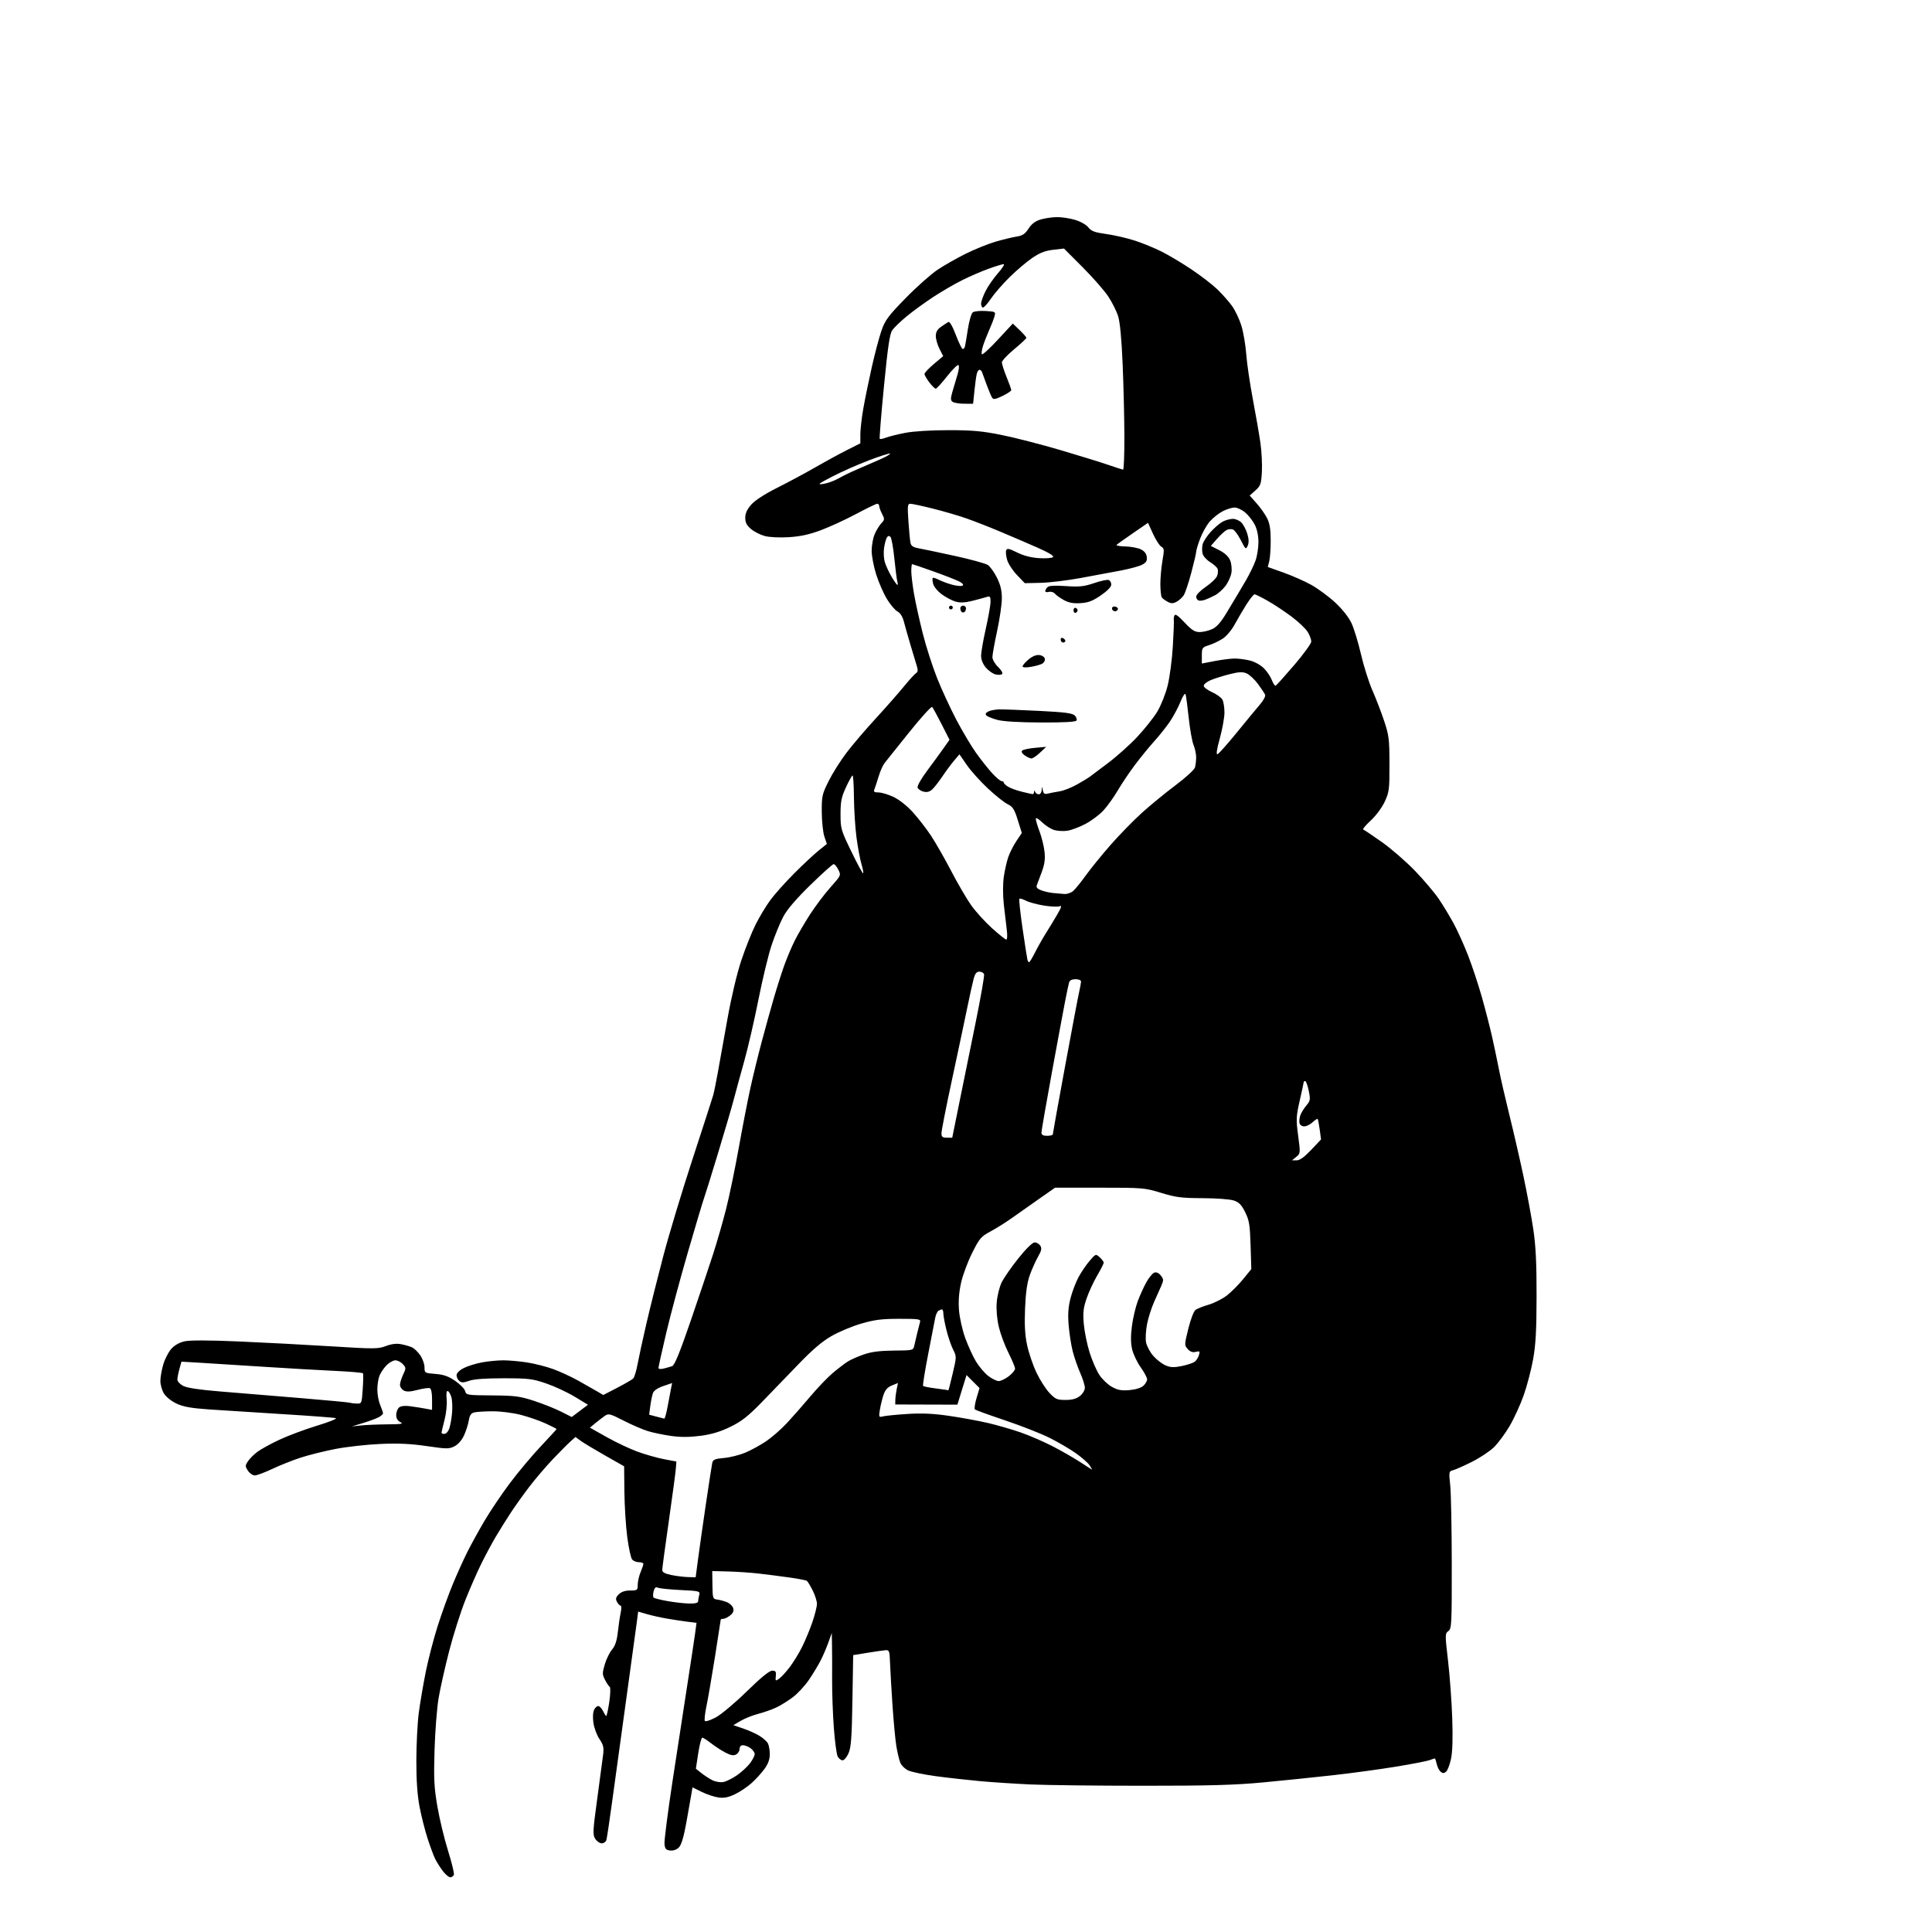 <svg version="1.1" xmlns="http://www.w3.org/2000/svg" xmlns:xlink="http://www.w3.org/1999/xlink" width="1024" height="1024" viewBox="0 0 1024 1024"><path stroke="none" fill="black" fill-rule="evenodd" d="M238.65,995.0C237.873,995.0 236.126,993.538 234.767,991.75C233.408,989.962 231.608,987.15 230.766,985.5C229.924,983.85 228.07,978.9 226.647,974.5C225.223,970.1 223.29,962.45 222.35,957.5C221.185,951.366 220.651,943.564 220.672,933.0C220.689,924.475 221.261,913.225 221.943,908.0C222.624,902.775 224.289,892.972 225.643,886.215C226.996,879.459 229.88,868.375 232.051,861.584C234.222,854.794 237.831,844.834 240.071,839.45C242.312,834.067 245.744,826.476 247.699,822.581C249.654,818.687 253.713,811.312 256.719,806.193C259.724,801.074 265.755,792.112 270.12,786.278C274.486,780.443 281.869,771.625 286.529,766.683C291.188,761.741 295.0,757.574 295.0,757.422C295.0,757.271 292.413,755.951 289.25,754.49C286.087,753.029 280.166,750.971 276.09,749.917C271.911,748.836 265.371,748.006 261.09,748.014C256.916,748.021 252.499,748.296 251.275,748.624C249.653,749.058 248.893,750.208 248.474,752.86C248.158,754.862 247.037,758.393 245.983,760.707C244.807,763.29 242.858,765.539 240.933,766.535C238.036,768.033 236.915,768.027 226.149,766.453C217.548,765.195 211.098,764.901 201.5,765.328C194.35,765.646 183.681,766.84 177.792,767.981C171.902,769.122 163.582,771.199 159.302,772.596C155.023,773.993 148.267,776.681 144.289,778.568C140.311,780.456 136.154,782.0 135.052,782.0C133.949,782.0 132.309,780.875 131.408,779.5C129.906,777.207 129.902,776.798 131.364,774.567C132.241,773.228 134.461,770.988 136.296,769.587C138.132,768.187 143.429,765.266 148.067,763.095C152.705,760.924 161.675,757.576 168.0,755.654C174.325,753.733 178.825,751.934 178.0,751.657C177.175,751.38 164.575,750.423 150.0,749.531C135.425,748.639 117.835,747.516 110.91,747.035C101.263,746.365 97.204,745.636 93.546,743.917C90.81,742.63 87.968,740.355 86.889,738.586C85.854,736.889 85.006,733.894 85.004,731.932C85.002,729.969 85.698,726.013 86.551,723.14C87.404,720.268 89.317,716.562 90.801,714.905C92.499,713.009 95.104,711.533 97.827,710.924C100.641,710.294 110.609,710.316 126.327,710.987C139.622,711.555 161.667,712.716 175.316,713.567C198.378,715.005 200.443,714.996 204.523,713.438C207.471,712.312 210.107,711.985 212.546,712.443C214.544,712.817 217.159,713.571 218.357,714.117C219.556,714.663 221.541,716.576 222.768,718.367C223.996,720.158 225.0,723.004 225.0,724.692C225.0,727.708 225.096,727.767 230.75,728.204C235.131,728.542 237.631,729.421 241.248,731.894C243.86,733.679 246.243,736.121 246.544,737.32C247.072,739.421 247.587,739.504 260.796,739.597C272.9,739.683 275.493,740.018 283.0,742.465C287.675,743.988 294.094,746.542 297.264,748.139L303.027,751.043L307.338,747.794L311.648,744.545L304.574,740.27C300.683,737.919 293.9,734.766 289.5,733.262C282.24,730.781 280.159,730.527 267.0,730.514C257.396,730.505 251.221,730.953 248.711,731.84C245.732,732.894 244.61,732.921 243.461,731.968C242.658,731.301 242.0,729.919 242.0,728.898C242.0,727.756 243.456,726.298 245.782,725.111C247.862,724.05 252.219,722.691 255.465,722.091C258.711,721.491 263.786,721.0 266.742,721.0C269.698,721 275.353,721.501 279.308,722.114C283.264,722.726 289.467,724.297 293.093,725.604C296.72,726.911 302.795,729.714 306.593,731.834C310.392,733.954 314.903,736.52 316.619,737.537L319.737,739.386L327.119,735.565C331.178,733.464 335.004,731.24 335.62,730.623C336.236,730.005 337.278,726.575 337.935,723.0C338.593,719.425 340.698,709.75 342.613,701.5C344.528,693.25 348.523,677.264 351.49,665.975C354.458,654.686 361.445,631.511 367.019,614.475C372.592,597.439 377.534,582.15 378.001,580.5C378.468,578.85 379.572,573.45 380.455,568.5C381.338,563.55 383.639,550.725 385.568,540.0C387.672,528.299 390.628,515.852 392.96,508.879C395.097,502.487 398.503,493.965 400.53,489.941C402.556,485.917 406.05,480.122 408.294,477.062C410.538,474.003 416.227,467.639 420.937,462.92C425.647,458.201 431.47,452.758 433.878,450.824L438.257,447.307L436.938,443.404C436.212,441.257 435.592,435.427 435.559,430.449C435.504,421.95 435.727,420.945 439.217,413.949C441.261,409.852 445.536,403.083 448.717,398.906C451.898,394.729 458.807,386.629 464.07,380.906C469.334,375.183 476.034,367.575 478.958,364.0C481.883,360.425 484.856,357.158 485.565,356.741C486.475,356.206 486.604,355.173 486.005,353.241C485.538,351.733 484.018,346.675 482.628,342.0C481.238,337.325 479.631,331.665 479.058,329.423C478.402,326.858 477.146,324.881 475.669,324.091C474.378,323.4 471.86,320.421 470.072,317.472C468.285,314.523 465.737,308.693 464.411,304.517C463.085,300.341 462.0,294.676 462.0,291.93C462.0,289.183 462.696,285.269 463.548,283.232C464.399,281.194 465.985,278.581 467.072,277.424C468.9,275.477 468.934,275.103 467.53,272.41C466.695,270.81 466.01,268.938 466.006,268.25C466.003,267.562 465.534,267.0 464.965,267.0C464.396,267.0 459.333,269.449 453.715,272.443C448.097,275.437 439.675,279.31 435.0,281.049C428.862,283.333 424.138,284.353 418.0,284.721C413.045,285.018 407.746,284.755 405.295,284.089C402.983,283.461 399.72,281.794 398.045,280.385C395.759,278.461 395,276.981 395.0,274.446C395.0,272.08 395.949,269.989 398.172,267.457C400.166,265.186 405.307,261.857 412.013,258.494C417.881,255.551 426.921,250.696 432.102,247.704C437.284,244.713 444.78,240.625 448.762,238.62L456.0,234.975L456.003,230.237C456.005,227.632 456.709,221.482 457.568,216.57C458.427,211.659 460.454,201.759 462.072,194.57C463.689,187.382 466.004,178.656 467.216,175.18C469.129,169.692 470.807,167.439 479.96,158.06C485.757,152.12 493.387,145.334 496.916,142.981C500.444,140.627 507.194,136.789 511.916,134.452C516.637,132.116 523.65,129.277 527.5,128.144C531.35,127.011 536.37,125.79 538.655,125.43C541.981,124.905 543.279,124.054 545.155,121.165C546.781,118.662 548.726,117.187 551.5,116.355C553.7,115.694 557.556,115.119 560.068,115.077C562.581,115.035 566.944,115.685 569.764,116.522C572.705,117.396 575.719,119.098 576.835,120.517C578.418,122.53 580.206,123.188 586.451,124.057C590.671,124.643 597.477,126.218 601.576,127.556C605.674,128.894 612.087,131.529 615.825,133.412C619.563,135.294 626.644,139.532 631.561,142.829C636.477,146.126 642.61,150.855 645.19,153.337C647.769,155.82 651.261,159.758 652.95,162.09C654.639,164.422 656.89,169.142 657.952,172.579C659.013,176.016 660.172,182.804 660.527,187.664C660.882,192.524 662.453,203.25 664.018,211.5C665.584,219.75 667.396,230.208 668.046,234.739C668.695,239.271 669.046,246.186 668.824,250.106C668.461,256.536 668.124,257.5 665.391,259.942L662.361,262.649L666.067,266.825C668.105,269.122 670.611,272.688 671.636,274.75C672.987,277.468 673.5,280.703 673.5,286.5C673.5,290.9 673.151,295.854 672.724,297.508L671.947,300.516L680.155,303.432C684.669,305.036 691.293,307.957 694.873,309.924C698.454,311.891 704.208,316.125 707.659,319.334C711.549,322.95 714.848,327.131 716.339,330.334C717.661,333.175 719.918,340.584 721.354,346.798C722.79,353.012 725.503,361.594 727.382,365.869C729.262,370.144 732.065,377.434 733.612,382.071C736.172,389.743 736.427,391.801 736.447,405.0C736.467,418.524 736.295,419.87 733.888,425.0C732.419,428.132 729.226,432.411 726.471,434.939C723.811,437.381 722.058,439.519 722.575,439.692C723.092,439.864 727.562,442.872 732.508,446.376C737.453,449.88 745.345,456.742 750.044,461.625C754.743,466.508 760.407,473.203 762.63,476.502C764.853,479.801 768.344,485.566 770.388,489.313C772.432,493.06 775.887,500.7 778.066,506.291C780.244,511.882 783.555,521.867 785.422,528.478C787.29,535.09 789.726,544.55 790.835,549.5C791.945,554.45 793.6,562.325 794.511,567.0C795.423,571.675 797.9,582.475 800.016,591.0C802.132,599.525 805.445,613.925 807.378,623.0C809.312,632.075 811.694,644.9 812.673,651.5C814,660.45 814.443,669.474 814.416,687.0C814.388,705.135 813.968,712.776 812.58,720.47C811.591,725.954 809.354,734.504 807.61,739.47C805.866,744.437 802.494,751.808 800.116,755.851C797.739,759.895 793.987,764.956 791.78,767.098C789.572,769.24 784.329,772.713 780.129,774.816C775.928,776.918 771.45,778.911 770.177,779.243C767.931,779.831 767.886,780.059 768.646,787.174C769.076,791.203 769.444,809.949 769.464,828.831C769.498,861.071 769.388,863.243 767.655,864.51C765.874,865.813 765.868,866.359 767.484,880.18C768.404,888.056 769.406,901.7 769.71,910.5C770.075,921.075 769.861,928.424 769.076,932.173C768.424,935.293 767.24,938.386 766.445,939.046C765.326,939.974 764.676,939.976 763.564,939.053C762.775,938.398 761.839,936.543 761.485,934.931C761.131,933.319 760.681,932.0 760.486,932.0C760.29,932.0 759.048,932.411 757.726,932.914C756.404,933.417 748.387,934.969 739.911,936.364C731.435,937.759 716.4,939.805 706.5,940.911C696.6,942.017 679.95,943.727 669.5,944.711C654.526,946.121 641.07,946.498 606.0,946.489C581.525,946.483 554.75,946.177 546.5,945.808C538.25,945.44 526.1,944.648 519.5,944.048C512.9,943.448 502.328,942.262 496.007,941.411C489.687,940.56 483.091,939.188 481.35,938.362C479.609,937.536 477.711,935.654 477.131,934.18C476.552,932.706 475.63,928.8 475.081,925.5C474.532,922.2 473.603,912.3 473.016,903.5C472.429,894.7 471.848,884.575 471.725,881.0C471.524,875.192 471.287,874.514 469.5,874.63C468.4,874.701 464.058,875.32 459.851,876.004L452.202,877.248L451.8,901.374C451.474,920.962 451.089,926.205 449.75,929.25C448.844,931.312 447.42,933.0 446.586,933.0C445.752,933.0 444.589,932.1 444,930.999C443.411,929.899 442.488,923.037 441.95,915.749C441.411,908.462 441.001,897.1 441.039,890.5C441.077,883.9 441.05,875.575 440.981,872.0L440.854,865.5L439.069,870.512C438.087,873.268 436.257,877.543 435.001,880.012C433.746,882.48 430.976,887.071 428.846,890.214C426.717,893.357 422.922,897.495 420.414,899.41C417.905,901.326 413.973,903.798 411.676,904.904C409.379,906.009 405.025,907.556 402.0,908.34C398.975,909.124 394.744,910.803 392.599,912.071L388.697,914.376L393.923,916.152C396.797,917.129 400.696,918.885 402.587,920.054C404.478,921.222 406.47,923.009 407.013,924.024C407.556,925.038 408.0,927.631 408.0,929.784C408.0,932.501 407.132,934.894 405.164,937.6C403.604,939.745 400.547,943.102 398.37,945.061C396.194,947.019 392.264,949.662 389.638,950.933C386.105,952.643 383.816,953.105 380.842,952.706C378.631,952.409 374.618,951.076 371.926,949.744L367.03,947.321L366.445,950.91C366.124,952.885 364.932,959.623 363.797,965.884C362.37,973.75 361.137,977.863 359.806,979.194C358.622,980.378 356.842,981.001 355.189,980.811C352.978,980.555 352.445,979.934 352.192,977.316C352.022,975.564 353.923,960.714 356.416,944.316C358.909,927.917 362.488,904.6 364.37,892.5C366.251,880.4 368.1,868.171 368.479,865.324L369.167,860.148L364.334,859.538C361.675,859.202 356.8,858.464 353.5,857.896C350.2,857.328 345.415,856.259 342.867,855.52L338.234,854.177L337.578,859.339C337.217,862.177 334.709,880.475 332.005,900.0C329.301,919.525 325.925,944.05 324.505,954.5C323.084,964.95 321.684,974.288 321.393,975.25C321.103,976.212 320.006,977.0 318.956,977.0C317.905,977.0 316.353,975.942 315.505,974.649C314.102,972.507 314.194,970.615 316.543,953.399C317.961,943.004 319.37,932.458 319.675,929.963C320.133,926.204 319.796,924.788 317.708,921.711C316.321,919.668 314.883,915.787 314.512,913.086C314.089,910.013 314.267,907.37 314.986,906.026C315.618,904.845 316.667,904.054 317.318,904.268C317.968,904.483 318.995,905.643 319.601,906.847C320.207,908.05 320.937,909.27 321.224,909.557C321.51,909.844 322.262,906.606 322.893,902.361C323.545,897.976 323.66,894.396 323.16,894.072C322.675,893.757 321.552,892.081 320.664,890.348C319.207,887.502 319.195,886.705 320.55,882.145C321.374,879.367 323.107,875.836 324.4,874.297C326.074,872.304 326.955,869.632 327.465,865.0C327.858,861.425 328.541,856.812 328.984,854.75C329.426,852.688 329.401,851.0 328.929,851.0C328.457,851.0 327.594,850.11 327.012,849.023C326.172,847.453 326.37,846.63 327.977,845.023C329.333,843.667 331.318,843.0 334.0,843.0C337.787,843.0 338.0,842.839 338.0,839.968C338,838.3 338.675,835.32 339.5,833.346C340.325,831.371 341,829.361 341.0,828.878C341.0,828.395 339.93,828.0 338.622,828.0C337.315,828.0 335.7,827.343 335.033,826.54C334.367,825.737 333.207,820.399 332.455,814.678C331.704,808.956 331.024,798.176 330.944,790.722L330.799,777.168L320.65,771.413C315.067,768.247 309.266,764.753 307.758,763.647L305.016,761.636L302.301,764.068C300.808,765.406 296.642,769.596 293.043,773.38C289.444,777.164 283.899,783.649 280.72,787.791C277.541,791.932 273,798.286 270.629,801.911C268.257,805.535 264.72,811.2 262.768,814.5C260.816,817.8 257.427,824.1 255.237,828.5C253.047,832.9 249.193,841.675 246.673,848.0C244.153,854.325 240.289,866.475 238.088,875.0C235.886,883.525 233.359,894.775 232.472,900.0C231.585,905.225 230.615,917.6 230.316,927.5C229.852,942.815 230.078,947.29 231.827,957.5C232.958,964.1 235.5,974.648 237.476,980.94C239.451,987.232 240.842,992.97 240.565,993.69C240.289,994.411 239.427,995.0 238.65,995.0zM383.297,944.533C384.836,944.257 388.085,942.662 390.517,940.988C392.95,939.315 396.079,936.453 397.47,934.628C398.862,932.804 400.0,930.592 400.0,929.712C400.0,928.833 399,927.413 397.777,926.557C396.555,925.701 394.755,925.0 393.777,925.0C392.677,925.0 392.0,925.749 392.0,926.965C392.0,928.045 391.168,929.375 390.151,929.919C388.782,930.652 387.286,930.377 384.401,928.864C382.255,927.739 378.839,925.509 376.809,923.909C374.778,922.309 372.719,921.0 372.232,921.0C371.745,921.0 370.779,924.701 370.087,929.225L368.828,937.451L371.664,939.718C373.224,940.964 375.85,942.671 377.5,943.51C379.15,944.349 381.759,944.809 383.297,944.533zM379.323,910.289C382.211,908.751 389.481,902.662 395.765,896.516C403.307,889.141 407.769,885.5 409.265,885.5C411.125,885.5 411.449,885.977 411.197,888.343C410.913,891.019 411.015,891.103 412.928,889.763C414.046,888.98 416.572,886.229 418.541,883.651C420.51,881.072 423.502,876.179 425.189,872.777C426.877,869.376 429.325,863.456 430.629,859.621C431.933,855.787 433.001,851.491 433.003,850.075C433.004,848.659 431.992,845.475 430.753,843.0C429.514,840.525 428.125,838.225 427.668,837.89C427.21,837.554 422.938,836.735 418.176,836.069C413.414,835.402 406.127,834.471 401.984,833.998C397.841,833.526 390.637,833.039 385.975,832.917L377.5,832.695L377.603,840.098C377.702,847.126 377.828,847.515 380.103,847.797C381.422,847.96 383.723,848.57 385.217,849.154C386.711,849.738 388.231,851.151 388.594,852.295C389.063,853.773 388.606,854.901 387.016,856.188C385.785,857.185 384.153,858.0 383.389,858.0C382.625,858.0 382.0,858.21 382.0,858.467C382.0,858.723 380.631,867.557 378.959,878.097C377.286,888.637 375.259,900.391 374.454,904.218C373.649,908.045 373.251,911.596 373.568,912.111C373.886,912.625 376.476,911.805 379.323,910.289zM365.25,849.904C368.428,849.968 370.005,849.586 370.014,848.75C370.021,848.062 370.283,846.548 370.595,845.385C371.14,843.353 370.753,843.249 360.831,842.758C355.149,842.477 349.731,841.926 348.792,841.533C347.496,840.991 346.924,841.455 346.422,843.456C346.058,844.906 346.057,846.391 346.421,846.754C346.785,847.118 350.101,847.954 353.791,848.612C357.481,849.27 362.637,849.851 365.25,849.904zM364.608,835.882L368.716,836.0L369.93,826.75C370.597,821.663 372.469,808.5 374.09,797.5C375.711,786.5 377.246,776.551 377.502,775.39C377.893,773.62 378.905,773.196 383.786,772.753C386.987,772.463 392.056,771.191 395.053,769.926C398.049,768.661 402.975,765.965 406.0,763.933C409.025,761.902 413.975,757.588 417.0,754.345C420.025,751.103 425.64,744.716 429.477,740.152C433.315,735.589 438.715,729.959 441.477,727.642C444.24,725.325 447.782,722.618 449.349,721.626C450.916,720.635 454.741,718.947 457.849,717.875C461.916,716.472 466.377,715.901 473.763,715.837C483.994,715.749 484.027,715.74 484.613,713.124C484.936,711.681 485.632,708.7 486.16,706.5C486.687,704.3 487.348,701.712 487.627,700.75C488.09,699.156 487.116,699.0 476.679,699.0C467.385,699.0 463.573,699.478 456.477,701.535C451.666,702.929 444.528,705.924 440.615,708.191C435.591,711.101 430.414,715.535 423.0,723.279C417.225,729.311 408.45,738.392 403.5,743.459C396.336,750.791 392.97,753.412 387.0,756.303C381.673,758.883 377.104,760.249 371.23,761.018C365.487,761.77 360.751,761.79 355.73,761.083C351.753,760.524 346.25,759.388 343.5,758.559C340.75,757.73 334.949,755.23 330.608,753.004C323.399,749.306 322.533,749.082 320.608,750.409C319.449,751.208 317.186,752.946 315.581,754.272L312.661,756.682L321.581,761.707C326.486,764.47 333.875,767.958 338.0,769.456C342.125,770.954 348.425,772.733 352.0,773.409L358.5,774.639L358.191,778.57C358.022,780.731 356.334,793.296 354.441,806.491C352.549,819.686 351.0,831.225 351.0,832.133C351.0,833.297 352.401,834.076 355.75,834.774C358.363,835.318 362.349,835.817 364.608,835.882zM578.773,778.921C578.923,778.965 578.344,777.928 577.486,776.619C576.628,775.309 573.309,772.402 570.11,770.158C566.912,767.915 560.652,764.261 556.199,762.04C551.747,759.818 541.218,755.685 532.802,752.855C524.386,750.025 517.161,747.413 516.746,747.051C516.331,746.688 516.706,743.986 517.579,741.046L519.167,735.7L515.722,732.255L512.277,728.811L509.856,736.655L507.434,744.5L490.967,744.451L474.5,744.402L474.547,741.951C474.573,740.603 474.898,738.041 475.27,736.258L475.947,733.016L472.723,734.325C470.38,735.277 469.158,736.662 468.248,739.401C467.56,741.472 466.705,744.995 466.347,747.23C465.722,751.139 465.788,751.27 468.099,750.692C469.419,750.362 475.225,749.79 481.0,749.422C488.627,748.937 494.647,749.211 503.0,750.427C509.325,751.348 518.55,753.037 523.5,754.18C528.45,755.324 536.325,757.596 541.0,759.23C545.675,760.864 553.325,764.179 558.0,766.598C562.675,769.016 569.2,772.761 572.5,774.919C575.8,777.077 578.623,778.878 578.773,778.921zM235.525,760.0C236.363,760.0 237.502,758.81 238.055,757.355C238.608,755.9 239.295,752.187 239.581,749.105C239.867,746.022 239.716,742.179 239.246,740.565C238.776,738.951 237.918,737.473 237.339,737.28C236.66,737.053 236.448,738.627 236.741,741.714C236.997,744.405 236.496,749.189 235.598,752.644C234.719,756.024 234.0,759.061 234.0,759.394C234.0,759.727 234.686,760.0 235.525,760.0zM191.39,755.515C194.079,755.232 200.379,754.97 205.39,754.932C212.688,754.878 214.053,754.649 212.25,753.78C210.733,753.048 210.0,751.807 210.0,749.97C210.0,748.471 210.679,746.682 211.508,745.993C212.468,745.196 214.557,744.947 217.258,745.306C219.591,745.616 223.188,746.183 225.25,746.566L229.0,747.262L229.0,741.714C229.0,738.167 228.549,736.015 227.75,735.747C227.062,735.516 224.135,735.943 221.245,736.696C217.41,737.695 215.451,737.777 213.995,736.997C212.898,736.41 212.0,735.061 212.0,733.999C212.0,732.937 212.754,730.487 213.675,728.556C215.261,725.231 215.252,724.936 213.52,723.022C212.513,721.91 210.719,721.0 209.532,721.0C208.345,721.0 206.194,722.237 204.751,723.75C203.308,725.263 201.649,727.767 201.064,729.315C200.479,730.863 200.0,734.14 200.0,736.597C200.0,739.054 200.675,742.68 201.5,744.654C202.325,746.629 203.0,748.623 203.0,749.087C203.0,749.55 201.988,750.482 200.75,751.156C199.512,751.831 195.8,753.203 192.5,754.207L186.5,756.031L191.39,755.515zM352.077,751.897C352.395,751.953 353.192,749.08 353.85,745.511C354.507,741.943 355.315,737.676 355.644,736.031L356.242,733.039L351.552,734.637C348.588,735.647 346.572,737.02 346.077,738.368C345.646,739.54 345.016,742.596 344.678,745.158L344.063,749.816L347.782,750.805C349.827,751.348 351.76,751.84 352.077,751.897zM189.118,743.921C191.682,743.998 191.748,743.838 192.251,736.25C192.533,731.987 192.603,728.224 192.407,727.886C192.21,727.548 185.401,726.962 177.275,726.584C169.149,726.206 152.375,725.238 140.0,724.433C127.625,723.628 112.702,722.685 106.838,722.337L96.176,721.704L95.093,725.602C94.498,727.746 94.009,730.276 94.006,731.224C94.003,732.173 95.403,733.674 97.119,734.561C99.189,735.632 105.825,736.627 116.869,737.521C126.016,738.262 144.975,739.822 159.0,740.988C173.025,742.153 184.95,743.273 185.5,743.475C186.05,743.677 187.678,743.878 189.118,743.921zM564.733,742.0C568.274,742.0 570.498,741.396 572.365,739.927C573.849,738.76 575.0,736.849 575.0,735.552C575.0,734.285 573.897,730.754 572.548,727.705C571.2,724.656 569.418,719.538 568.589,716.331C567.76,713.124 566.783,706.9 566.419,702.5C565.926,696.557 566.177,692.855 567.394,688.105C568.295,684.588 570.233,679.505 571.701,676.809C573.168,674.113 575.811,670.24 577.574,668.203C580.756,664.527 580.795,664.514 582.89,666.405C584.05,667.453 585.0,668.727 585.0,669.237C585.0,669.746 583.417,672.864 581.483,676.165C579.548,679.466 577.025,684.942 575.877,688.333C574.165,693.39 573.907,695.825 574.446,701.863C574.808,705.912 576.19,712.662 577.518,716.863C578.846,721.063 581.146,726.371 582.63,728.658C584.113,730.945 587.095,733.809 589.256,735.024C592.371,736.774 594.304,737.14 598.577,736.785C601.872,736.512 604.753,735.629 605.985,734.514C607.093,733.511 608.0,731.971 608.0,731.092C608.0,730.213 606.464,727.333 604.587,724.693C602.71,722.052 600.674,717.779 600.064,715.196C599.289,711.92 599.25,708.204 599.933,702.906C600.471,698.729 601.865,692.763 603.03,689.648C604.196,686.533 606.256,682.005 607.608,679.587C608.959,677.168 610.834,674.894 611.774,674.533C612.882,674.108 614.093,674.632 615.22,676.023C616.757,677.922 616.799,678.532 615.584,681.334C614.829,683.075 613.075,687.018 611.686,690.096C610.298,693.174 608.621,698.44 607.96,701.797C607.3,705.155 607.06,709.509 607.429,711.472C607.797,713.436 609.532,716.675 611.284,718.67C613.035,720.666 615.98,722.929 617.826,723.701C620.497,724.817 622.264,724.879 626.46,724.008C629.363,723.406 632.426,722.37 633.268,721.706C634.109,721.043 635.104,719.47 635.479,718.211C636.081,716.187 635.885,715.991 633.786,716.518C632.124,716.935 630.852,716.494 629.545,715.05C627.721,713.034 627.727,712.788 629.832,704.243C631.041,699.337 632.716,694.963 633.649,694.276C634.564,693.602 637.687,692.361 640.59,691.517C643.492,690.673 647.787,688.518 650.134,686.728C652.481,684.938 656.386,681.038 658.813,678.061L663.226,672.648L662.833,660.062C662.494,649.165 662.11,646.806 659.971,642.488C658.056,638.623 656.712,637.231 654.0,636.306C652.034,635.636 644.782,635.088 637.457,635.056C626.165,635.008 623.211,634.631 615.457,632.25C606.761,629.58 605.812,629.5 582.85,629.5L559.201,629.5L550.85,635.347C546.258,638.563 539.8,643.113 536.5,645.458C533.2,647.803 528.025,651.054 525.0,652.682C519.956,655.397 519.149,656.342 515.267,664.072C512.939,668.707 510.291,675.829 509.384,679.897C508.27,684.888 507.913,689.606 508.284,694.397C508.586,698.304 510.049,704.875 511.534,709.0C513.019,713.125 515.577,718.75 517.218,721.5C518.859,724.25 521.803,727.737 523.762,729.25C525.72,730.763 528.22,732.0 529.317,732.0C530.414,732.0 532.816,730.852 534.656,729.449C536.495,728.046 538.0,726.235 538.0,725.424C538.0,724.613 536.418,720.808 534.484,716.968C532.55,713.128 530.256,706.952 529.385,703.243C528.412,699.099 527.987,694.116 528.281,690.314C528.544,686.912 529.713,682.159 530.878,679.751C532.044,677.344 536.041,671.577 539.76,666.937C543.922,661.745 547.246,658.5 548.402,658.5C549.436,658.5 550.781,659.298 551.391,660.272C552.266,661.67 552.006,662.907 550.16,666.126C548.874,668.371 546.916,672.748 545.809,675.854C544.393,679.828 543.651,685.053 543.303,693.5C542.941,702.267 543.235,707.511 544.395,712.965C545.268,717.07 547.486,723.596 549.324,727.466C551.161,731.336 554.256,736.19 556.201,738.251C559.369,741.611 560.255,742.0 564.733,742.0zM502.667,736.873C502.758,736.943 503.783,732.956 504.943,728.012C507.027,719.136 507.03,718.979 505.155,715.262C504.111,713.193 502.524,708.546 501.628,704.936C500.733,701.326 500.0,697.388 500.0,696.186C500.0,694.984 499.663,694.007 499.25,694.015C498.837,694.024 497.994,694.361 497.376,694.765C496.757,695.169 495.994,696.85 495.679,698.5C495.365,700.15 493.679,708.833 491.932,717.795C490.186,726.758 488.983,734.317 489.259,734.593C489.536,734.869 492.628,735.467 496.131,735.921C499.634,736.375 502.575,736.803 502.667,736.873zM351.75,725.37C353.262,725.003 355.302,724.417 356.281,724.068C357.558,723.612 360.343,716.786 366.113,699.966C370.54,687.06 375.902,671.1 378.027,664.5C380.152,657.9 383.252,647.1 384.917,640.5C386.582,633.9 389.561,619.5 391.537,608.5C393.512,597.5 396.261,583.335 397.645,577.021C399.028,570.708 401.72,559.683 403.626,552.521C405.531,545.36 408.448,534.837 410.108,529.137C411.767,523.437 414.278,515.562 415.687,511.637C417.097,507.712 419.598,501.8 421.246,498.5C422.895,495.2 426.585,488.893 429.447,484.484C432.309,480.075 437.164,473.65 440.236,470.208C445.765,464.011 445.806,463.919 444.337,460.974C443.521,459.338 442.402,458 441.849,458.0C441.297,458.0 435.755,462.974 429.534,469.053C421.999,476.416 417.199,482.025 415.159,485.853C413.474,489.014 410.701,495.764 408.995,500.854C407.29,505.944 404.139,518.972 401.992,529.804C399.846,540.637 396.45,555.35 394.445,562.5C392.441,569.65 389.981,578.65 388.978,582.5C387.975,586.35 384.198,599.247 380.586,611.161C376.974,623.075 373.585,633.961 373.056,635.352C372.527,636.744 368.72,649.497 364.595,663.691C360.471,677.886 355.275,697.272 353.048,706.771C350.822,716.269 349.0,724.49 349.0,725.04C349.0,725.624 350.14,725.761 351.75,725.37zM687.244,615.0C688.938,615.0 691.349,613.267 694.944,609.466L700.178,603.931L699.476,598.716C699.09,595.847 698.598,593.311 698.383,593.079C698.168,592.848 696.952,593.636 695.682,594.829C694.411,596.023 692.421,597.0 691.259,597.0C690.063,597.0 688.976,596.24 688.754,595.25C688.538,594.288 688.743,592.425 689.209,591.111C689.675,589.797 691.1,587.481 692.376,585.965C694.51,583.429 694.612,582.798 693.651,578.104C693.076,575.297 692.244,573.0 691.803,573.0C691.361,573.0 691.0,573.23 691.0,573.511C691.0,573.791 690.054,578.179 688.899,583.261C686.968,591.747 686.899,593.267 688.048,601.92C689.283,611.215 689.269,611.364 687.039,613.17L684.778,615.0L687.244,615.0zM501.853,603.0L504.706,603.0L508.299,585.25C510.275,575.487 514.184,556.283 516.985,542.574C519.787,528.864 521.85,517.052 521.571,516.324C521.291,515.596 520.166,515.0 519.07,515.0C517.605,515.0 516.803,516.017 516.043,518.839C515.475,520.951 513.91,528.039 512.567,534.589C511.224,541.14 507.622,558.124 504.563,572.33C501.503,586.537 499.0,599.249 499.0,600.58C499.0,602.575 499.502,603.0 501.853,603.0zM555.0,602.0C556.65,602.0 558.0,601.662 558.0,601.25C558.0,600.837 560.926,584.623 564.502,565.218C568.078,545.813 571.442,528.038 571.978,525.718C572.513,523.398 572.962,520.938 572.976,520.25C572.99,519.529 571.76,519.0 570.067,519.0C568.132,519.0 566.964,519.595 566.633,520.75C566.357,521.712 565.428,526.1 564.567,530.5C563.707,534.9 560.529,552.0 557.505,568.5C554.481,585.0 552.006,599.288 552.004,600.25C552.001,601.529 552.808,602.0 555.0,602.0zM545.452,510.0C545.735,510.0 547.16,507.637 548.62,504.75C550.079,501.863 552.694,497.25 554.429,494.5C556.165,491.75 558.864,487.291 560.428,484.591C562.679,480.704 562.911,479.82 561.542,480.345C560.592,480.71 556.874,480.539 553.281,479.965C549.689,479.391 545.414,478.231 543.782,477.387C542.149,476.543 540.578,476.089 540.289,476.378C540,476.667 540.765,483.788 541.99,492.202C543.215,500.616 544.379,508.062 544.577,508.75C544.775,509.438 545.169,510.0 545.452,510.0zM533.375,498.0C533.884,498.0 533.984,495.706 533.604,492.75C533.233,489.863 532.526,483.813 532.032,479.307C531.503,474.474 531.502,468.518 532.031,464.786C532.524,461.306 533.611,456.518 534.448,454.147C535.285,451.776 537.233,447.96 538.778,445.668L541.587,441.5L539.447,434.652C537.643,428.88 536.8,427.559 534.086,426.245C532.315,425.387 527.588,421.625 523.583,417.884C519.578,414.144 514.553,408.545 512.416,405.442L508.53,399.8L505.69,403.15C504.128,404.993 501.315,408.787 499.439,411.582C497.563,414.377 495.14,417.468 494.054,418.451C492.694,419.682 491.278,420.036 489.497,419.589C488.077,419.232 486.663,418.286 486.356,417.486C486.036,416.651 488.102,412.94 491.211,408.766C494.189,404.77 498.118,399.386 499.944,396.803L503.263,392.105L499.044,383.803C496.723,379.236 494.482,375.141 494.064,374.702C493.646,374.263 488.173,380.294 481.902,388.104C475.631,395.915 469.761,403.249 468.857,404.403C467.953,405.556 466.535,408.75 465.704,411.5C464.874,414.25 463.877,417.288 463.49,418.25C462.918,419.672 463.322,420.002 465.643,420.01C467.214,420.015 470.751,421.068 473.503,422.349C476.445,423.72 480.632,427.005 483.668,430.327C486.507,433.433 490.856,439.023 493.333,442.749C495.81,446.474 500.644,454.917 504.076,461.511C507.508,468.105 512.262,476.27 514.64,479.655C517.019,483.039 522.004,488.552 525.719,491.905C529.433,495.257 532.879,498.0 533.375,498.0zM564.139,473.84C565.591,473.928 567.686,473.212 568.795,472.25C569.905,471.288 572.916,467.575 575.488,464.0C578.06,460.425 583.962,453.158 588.605,447.852C593.248,442.546 600.748,434.861 605.273,430.775C609.798,426.689 617.84,420.098 623.144,416.13C628.577,412.066 633.047,407.951 633.381,406.707C633.706,405.493 633.979,403.092 633.986,401.372C633.994,399.652 633.374,396.727 632.609,394.872C631.844,393.017 630.692,386.55 630.048,380.5C629.404,374.45 628.654,368.832 628.381,368.017C628.088,367.142 626.965,368.795 625.645,372.041C624.414,375.07 621.885,379.787 620.024,382.524C618.164,385.261 614.461,389.911 611.795,392.859C609.129,395.806 604.534,401.431 601.582,405.359C598.631,409.286 594.517,415.404 592.44,418.954C590.364,422.504 586.941,427.278 584.835,429.564C582.728,431.849 578.416,435.075 575.252,436.731C572.088,438.388 567.819,439.997 565.765,440.306C563.711,440.616 560.591,440.456 558.83,439.951C557.07,439.446 554.138,437.588 552.315,435.821C550.238,433.808 549,433.148 549.001,434.054C549.001,434.849 549.896,437.855 550.99,440.732C552.083,443.61 553.254,448.335 553.592,451.232C554.051,455.177 553.706,457.882 552.217,462.0C551.124,465.025 549.929,468.223 549.562,469.107C549.085,470.259 549.69,471.028 551.698,471.821C553.239,472.43 556.075,473.097 558.0,473.304C559.925,473.511 562.688,473.752 564.139,473.84zM457.478,462.856C457.725,462.609 457.319,460.388 456.576,457.92C455.834,455.452 454.661,449.173 453.971,443.967C453.281,438.76 452.668,429.216 452.608,422.757C452.549,416.299 452.224,411.011 451.887,411.007C451.549,411.003 449.974,413.812 448.387,417.25C445.966,422.492 445.5,424.791 445.5,431.5C445.501,439.198 445.719,439.95 451.265,451.402C454.435,457.949 457.23,463.103 457.478,462.856zM547.25,420.915C547.663,420.962 548.036,420.438 548.079,419.75C548.142,418.75 548.259,418.75 548.662,419.75C548.94,420.438 549.804,421.0 550.583,421.0C551.362,421.0 552.061,419.988 552.136,418.75C552.272,416.511 552.274,416.511 552.717,418.838C553.071,420.699 553.625,421.06 555.433,420.606C556.682,420.293 559.458,419.764 561.602,419.43C563.746,419.097 567.975,417.421 571.0,415.705C574.025,413.989 576.95,412.221 577.5,411.774C578.05,411.328 582.325,408.114 587.0,404.632C591.675,401.149 598.728,394.861 602.673,390.658C606.618,386.454 611.418,380.424 613.34,377.258C615.262,374.091 617.742,367.9 618.85,363.5C619.958,359.1 621.209,349.65 621.63,342.5C622.05,335.35 622.283,329.095 622.148,328.601C622.012,328.106 622.152,327.047 622.459,326.246C622.862,325.195 624.347,326.207 627.81,329.896C631.695,334.034 633.226,335.0 635.9,335.0C637.714,335.0 640.725,334.275 642.591,333.39C645.029,332.233 647.258,329.631 650.515,324.14C653.007,319.938 655.476,315.825 656.001,315.0C656.527,314.175 658.53,310.778 660.452,307.452C662.374,304.126 664.633,299.457 665.473,297.076C666.313,294.696 667.0,290.312 667.0,287.334C667.0,283.934 666.272,280.494 665.044,278.086C663.968,275.977 661.683,273.07 659.967,271.626C658.251,270.182 655.738,269 654.383,269.0C653.029,269.0 650.208,269.873 648.115,270.941C646.023,272.009 642.937,274.447 641.258,276.359C639.579,278.271 637.259,282.365 636.103,285.456C634.946,288.546 634.0,291.693 634.0,292.448C634.0,293.204 632.828,298.224 631.396,303.604C629.964,308.985 628.161,314.351 627.39,315.528C626.618,316.706 624.921,318.239 623.618,318.937C621.718,319.954 620.781,319.957 618.875,318.952C617.569,318.264 616.169,317.205 615.765,316.6C615.361,315.995 615.024,312.837 615.015,309.582C615.007,306.327 615.507,300.752 616.127,297.193C617.14,291.378 617.077,290.623 615.514,289.748C614.557,289.212 612.583,286.15 611.127,282.942L608.479,277.11L600.503,282.592C596.116,285.607 592.207,288.395 591.817,288.787C591.426,289.179 593.492,289.556 596.407,289.625C599.321,289.694 603.01,290.372 604.603,291.132C606.554,292.063 607.602,293.392 607.811,295.2C608.054,297.297 607.504,298.205 605.302,299.344C603.752,300.146 598.662,301.523 593.991,302.406C589.321,303.288 579.743,305.072 572.708,306.37C565.672,307.668 556.147,308.813 551.542,308.914L543.169,309.099L539.055,304.818C536.793,302.463 534.443,298.874 533.835,296.843C533.226,294.812 532.98,292.493 533.289,291.691C533.751,290.486 534.766,290.685 539.099,292.829C542.56,294.542 546.531,295.566 550.753,295.835C554.275,296.059 557.596,295.804 558.133,295.267C558.767,294.633 555.678,292.789 549.304,289.998C543.912,287.637 535.0,283.814 529.5,281.504C524.0,279.193 516.125,276.127 512.0,274.689C507.875,273.251 499.918,270.933 494.319,269.538C488.719,268.142 483.398,267 482.494,267.0C481.042,267.0 480.923,268.08 481.479,276.25C481.825,281.337 482.312,286.493 482.562,287.706C482.898,289.34 483.986,290.085 486.758,290.579C488.816,290.946 497.432,292.759 505.905,294.61C514.378,296.46 522.313,298.631 523.539,299.434C524.765,300.237 526.946,303.257 528.384,306.144C530.289,309.966 531.0,312.948 531.0,317.116C531.0,320.264 529.875,328.043 528.5,334.403C527.125,340.763 526.0,347.014 526.0,348.296C526.0,349.58 527.349,351.918 529.007,353.506C530.69,355.119 531.634,356.766 531.151,357.249C530.677,357.723 529.098,357.812 527.642,357.446C526.186,357.081 523.87,355.446 522.497,353.814C520.942,351.966 520.0,349.606 520.0,347.558C520.0,345.749 521.125,339.285 522.5,333.194C523.875,327.103 525.0,320.69 525.0,318.943C525.0,316.109 524.758,315.842 522.75,316.465C521.513,316.849 518.129,317.762 515.231,318.495C511.606,319.413 508.919,319.54 506.619,318.905C504.78,318.397 501.472,316.676 499.268,315.079C497.025,313.454 494.962,310.985 494.582,309.47C494.208,307.982 494.108,306.559 494.358,306.308C494.609,306.058 496.093,306.514 497.657,307.321C499.221,308.129 502.423,309.308 504.773,309.94C507.123,310.572 509.55,310.778 510.166,310.398C510.858,309.97 510.212,309.143 508.475,308.233C506.93,307.423 500.77,305.015 494.787,302.88C488.804,300.746 483.705,299.0 483.455,299.0C483.205,299.0 483.001,300.688 483.001,302.75C483.002,304.812 483.673,310.325 484.492,315.0C485.311,319.675 487.408,329.125 489.153,336.0C490.898,342.875 494.302,353.45 496.718,359.5C499.133,365.55 503.713,375.45 506.895,381.5C510.078,387.55 514.762,395.425 517.305,399.0C519.848,402.575 523.677,407.413 525.812,409.75C527.948,412.087 530.214,414.0 530.848,414.0C531.482,414.0 532.0,414.342 532.0,414.759C532.0,415.177 533.013,416.16 534.25,416.944C535.487,417.728 538.75,418.923 541.5,419.599C544.25,420.276 546.837,420.868 547.25,420.915zM546.707,402.0C546.013,402.0 544.407,401.273 543.138,400.384C541.695,399.374 541.184,398.416 541.773,397.827C542.291,397.309 545.367,396.651 548.608,396.366L554.5,395.847L551.234,398.923C549.438,400.616 547.401,402.0 546.707,402.0zM645.298,399.752C645.959,399.541 650.55,394.39 655.5,388.304C660.45,382.219 665.977,375.522 667.781,373.422C669.586,371.323 670.837,369.018 670.562,368.302C670.287,367.585 668.586,364.999 666.781,362.555C664.976,360.112 662.262,357.582 660.75,356.935C658.557,355.996 656.73,356.076 651.739,357.33C648.296,358.195 643.796,359.605 641.739,360.465C639.683,361.324 638.0,362.675 638.0,363.467C638.0,364.259 639.987,365.785 642.414,366.859C644.842,367.933 647.317,369.725 647.914,370.84C648.512,371.956 648.994,375.036 648.988,377.684C648.981,380.333 647.878,386.468 646.536,391.317C644.912,397.189 644.498,400.007 645.298,399.752zM551.691,382.933C540.17,382.89 531.736,382.391 528.689,381.572C526.043,380.86 523.407,379.807 522.832,379.232C522.103,378.503 522.386,377.864 523.764,377.126C524.852,376.544 527.488,376.032 529.621,375.99C531.755,375.948 541.282,376.305 550.793,376.785C564.352,377.468 568.425,377.997 569.661,379.232C570.528,380.099 570.932,381.301 570.559,381.904C570.106,382.638 563.87,382.978 551.691,382.933zM676.226,363.361C676.7,363.067 681.118,358.133 686.044,352.395C690.97,346.657 695.0,341.081 695.0,340.005C695.0,338.929 694.151,336.653 693.114,334.948C692.077,333.242 688.258,329.61 684.626,326.876C680.995,324.142 675.275,320.351 671.916,318.452C668.556,316.554 665.415,315.0 664.935,315.0C664.454,315.0 662.556,317.363 660.717,320.25C658.877,323.137 656.057,327.926 654.45,330.892C652.772,333.987 650.03,337.244 648.014,338.538C646.081,339.777 642.812,341.323 640.75,341.973C637.187,343.096 637.0,343.368 637.0,347.421L637.0,351.687L643.75,350.38C647.462,349.661 652.213,349.057 654.307,349.037C656.401,349.017 660.112,349.503 662.554,350.118C665.127,350.766 668.258,352.529 670.003,354.314C671.658,356.007 673.541,358.855 674.188,360.643C674.834,362.431 675.751,363.654 676.226,363.361zM546.25,353.472C543.616,353.908 542.0,353.796 542.0,353.177C542.0,352.627 543.413,350.989 545.14,349.536C547.164,347.832 549.203,347.002 550.881,347.197C552.362,347.37 553.62,348.225 553.802,349.183C553.977,350.108 553.306,351.293 552.31,351.816C551.315,352.34 548.587,353.085 546.25,353.472zM564.156,340.403C563.596,340.749 562.837,340.545 562.469,339.95C562.101,339.354 562.077,338.589 562.417,338.25C562.756,337.911 563.515,338.115 564.104,338.704C564.822,339.422 564.839,339.981 564.156,340.403zM511.139,324.414C510.666,324.706 509.991,324.658 509.639,324.306C509.288,323.954 509.0,323.067 509.0,322.333C509.0,321.6 509.675,321.0 510.5,321.0C511.325,321.0 512.0,321.648 512.0,322.441C512.0,323.234 511.613,324.121 511.139,324.414zM570.075,324.808C569.484,325.005 569.0,324.417 569.0,323.5C569.0,322.583 569.484,321.995 570.075,322.192C570.666,322.389 571.15,322.978 571.15,323.5C571.15,324.022 570.666,324.611 570.075,324.808zM591.108,324.0C590.682,324.0 590.046,323.712 589.694,323.361C589.342,323.009 589.282,322.353 589.559,321.904C589.837,321.455 590.722,321.34 591.526,321.648C592.331,321.957 592.74,322.612 592.435,323.105C592.131,323.597 591.534,324.0 591.108,324.0zM504.0,323.0C503.45,323.0 503.0,322.55 503.0,322.0C503.0,321.45 503.45,321.0 504.0,321.0C504.55,321.0 505.0,321.45 505.0,322.0C505.0,322.55 504.55,323.0 504.0,323.0zM572.748,319.681C568.937,319.932 566.522,319.493 563.929,318.081C561.964,317.011 559.81,315.477 559.142,314.671C558.473,313.866 557.043,313.437 555.963,313.72C554.883,314.002 554.0,313.821 554.0,313.317C554.0,312.812 554.529,311.871 555.177,311.223C555.993,310.407 558.974,310.228 564.927,310.638C572.134,311.135 574.517,310.883 579.884,309.059C583.395,307.865 586.882,307.125 587.634,307.413C588.385,307.701 589.0,308.797 589.0,309.847C589.0,311.036 586.923,313.187 583.498,315.546C579.196,318.508 576.849,319.411 572.748,319.681zM638.757,317.879C637.516,318.337 635.938,318.515 635.25,318.273C634.562,318.031 634.001,317.083 634.002,316.167C634.003,315.25 636.304,312.932 639.116,311.016C641.927,309.1 644.614,306.516 645.086,305.275C645.558,304.033 645.687,302.348 645.373,301.529C645.059,300.71 643.27,299.094 641.399,297.938C639.528,296.781 637.724,294.747 637.39,293.417C637.056,292.088 637.068,289.864 637.417,288.475C637.766,287.086 639.693,284.132 641.7,281.91C643.707,279.688 646.599,277.225 648.125,276.435C649.652,275.646 652.048,275.0 653.45,275.0C654.853,275.0 656.874,275.874 657.943,276.943C659.011,278.011 660.431,280.708 661.099,282.935C661.945,285.761 662.007,287.668 661.302,289.243C660.351,291.37 660.143,291.204 657.693,286.375C656.263,283.556 654.364,280.97 653.474,280.628C652.584,280.287 651.049,280.438 650.065,280.965C649.08,281.492 646.809,283.593 645.017,285.633L641.76,289.343L646.237,291.617C649.154,293.1 651.156,294.962 651.985,296.963C652.697,298.684 653.001,301.605 652.676,303.609C652.357,305.577 650.926,308.72 649.496,310.594C648.066,312.468 645.573,314.687 643.955,315.523C642.337,316.36 639.998,317.42 638.757,317.879zM475.61,310.0C475.898,310.0 475.897,309.212 475.606,308.25C475.315,307.288 474.605,301.793 474.028,296.039C473.451,290.286 472.515,285.115 471.948,284.548C471.24,283.84 470.644,283.958 470.047,284.924C469.569,285.698 468.907,288.169 468.576,290.415C468.245,292.662 468.409,296 468.941,297.834C469.473,299.668 471.073,303.156 472.497,305.584C473.92,308.013 475.321,310.0 475.61,310.0zM436.5,256.461C438.7,256.125 442.3,254.81 444.5,253.537C446.7,252.264 451.2,250.081 454.5,248.686C457.8,247.29 463.143,244.971 466.374,243.532C469.605,242.093 472.023,240.69 471.748,240.414C471.472,240.139 466.44,241.741 460.564,243.976C454.689,246.21 445.971,250.07 441.191,252.554C433.505,256.548 432.962,257 436.5,256.461zM595.25,248.921C595.663,248.964 595.975,241.012 595.945,231.25C595.915,221.488 595.501,204.275 595.025,193.0C594.466,179.763 593.622,170.774 592.641,167.63C591.806,164.951 589.446,160.226 587.395,157.13C585.345,154.033 579.226,147.052 573.798,141.617L563.928,131.733L558.214,132.392C553.945,132.883 551.119,133.992 547.041,136.775C544.039,138.824 538.625,143.425 535.011,147.0C531.397,150.575 527,155.637 525.241,158.25C523.481,160.863 521.582,163.0 521.021,163.0C520.459,163.0 520.0,162.085 520.0,160.967C520.0,159.848 521.078,156.811 522.396,154.217C523.714,151.623 526.677,147.363 528.981,144.75C531.285,142.137 532.624,140.0 531.956,140.0C531.288,140 527.678,141.105 523.933,142.456C520.189,143.807 513.834,146.561 509.812,148.576C505.791,150.592 498.9,154.609 494.5,157.502C490.1,160.396 483.839,164.955 480.588,167.632C477.336,170.309 473.889,173.625 472.928,175.0C471.571,176.943 470.586,183.591 468.507,204.833C467.036,219.866 466.033,232.367 466.278,232.611C466.522,232.856 468.023,232.556 469.611,231.944C471.2,231.333 475.802,230.195 479.838,229.416C484.221,228.57 493.432,228.0 502.712,228.0C515.383,228.0 520.577,228.469 530.874,230.545C537.818,231.944 551.825,235.545 562.0,238.546C572.175,241.548 583.65,245.092 587.5,246.422C591.35,247.753 594.837,248.877 595.25,248.921zM511.134,213.985C508.585,213.976 505.838,213.551 505.028,213.039C503.791,212.256 503.748,211.42 504.754,207.804C505.412,205.437 506.612,201.374 507.42,198.775C508.252,196.101 508.498,193.808 507.987,193.492C507.491,193.185 504.775,195.874 501.951,199.467C499.128,203.06 496.431,206.0 495.96,206.0C495.488,206.0 493.954,204.495 492.551,202.656C491.148,200.816 490.0,198.818 490.0,198.215C490.0,197.612 492.231,195.238 494.958,192.938L499.917,188.757L497.958,184.918C496.881,182.807 496.0,179.742 496.0,178.108C496.0,175.994 496.794,174.586 498.75,173.232C500.262,172.185 502.006,171.037 502.625,170.682C503.334,170.276 504.805,172.803 506.606,177.518C508.177,181.633 509.822,185.0 510.262,185.0C510.703,185.0 511.22,184.438 511.412,183.75C511.603,183.062 512.31,178.916 512.981,174.536C513.661,170.102 514.828,166.113 515.615,165.536C516.393,164.966 519.454,164.652 522.42,164.837C527.732,165.169 527.799,165.213 527.045,167.837C526.625,169.302 525.374,172.525 524.266,175.0C523.158,177.475 521.7,181.218 521.026,183.317C520.352,185.416 520.093,187.427 520.451,187.784C520.809,188.142 524.634,184.624 528.952,179.967L536.803,171.5L540.401,174.946C542.381,176.842 544.0,178.695 544.0,179.065C544.0,179.435 541.08,182.159 537.512,185.119C533.943,188.078 531.018,191.21 531.012,192.078C531.005,192.945 532.125,196.424 533.5,199.808C534.875,203.192 536.0,206.33 536.0,206.781C536.0,207.232 533.906,208.619 531.347,209.862C527.64,211.663 526.523,211.856 525.852,210.811C525.388,210.09 524.092,207.025 522.97,204.0C521.849,200.975 520.736,197.938 520.497,197.25C520.258,196.562 519.647,196.0 519.14,196.0C518.632,196.0 517.977,197.012 517.684,198.25C517.391,199.488 516.84,203.537 516.459,207.25L515.767,214.0L511.134,213.985z"/></svg>